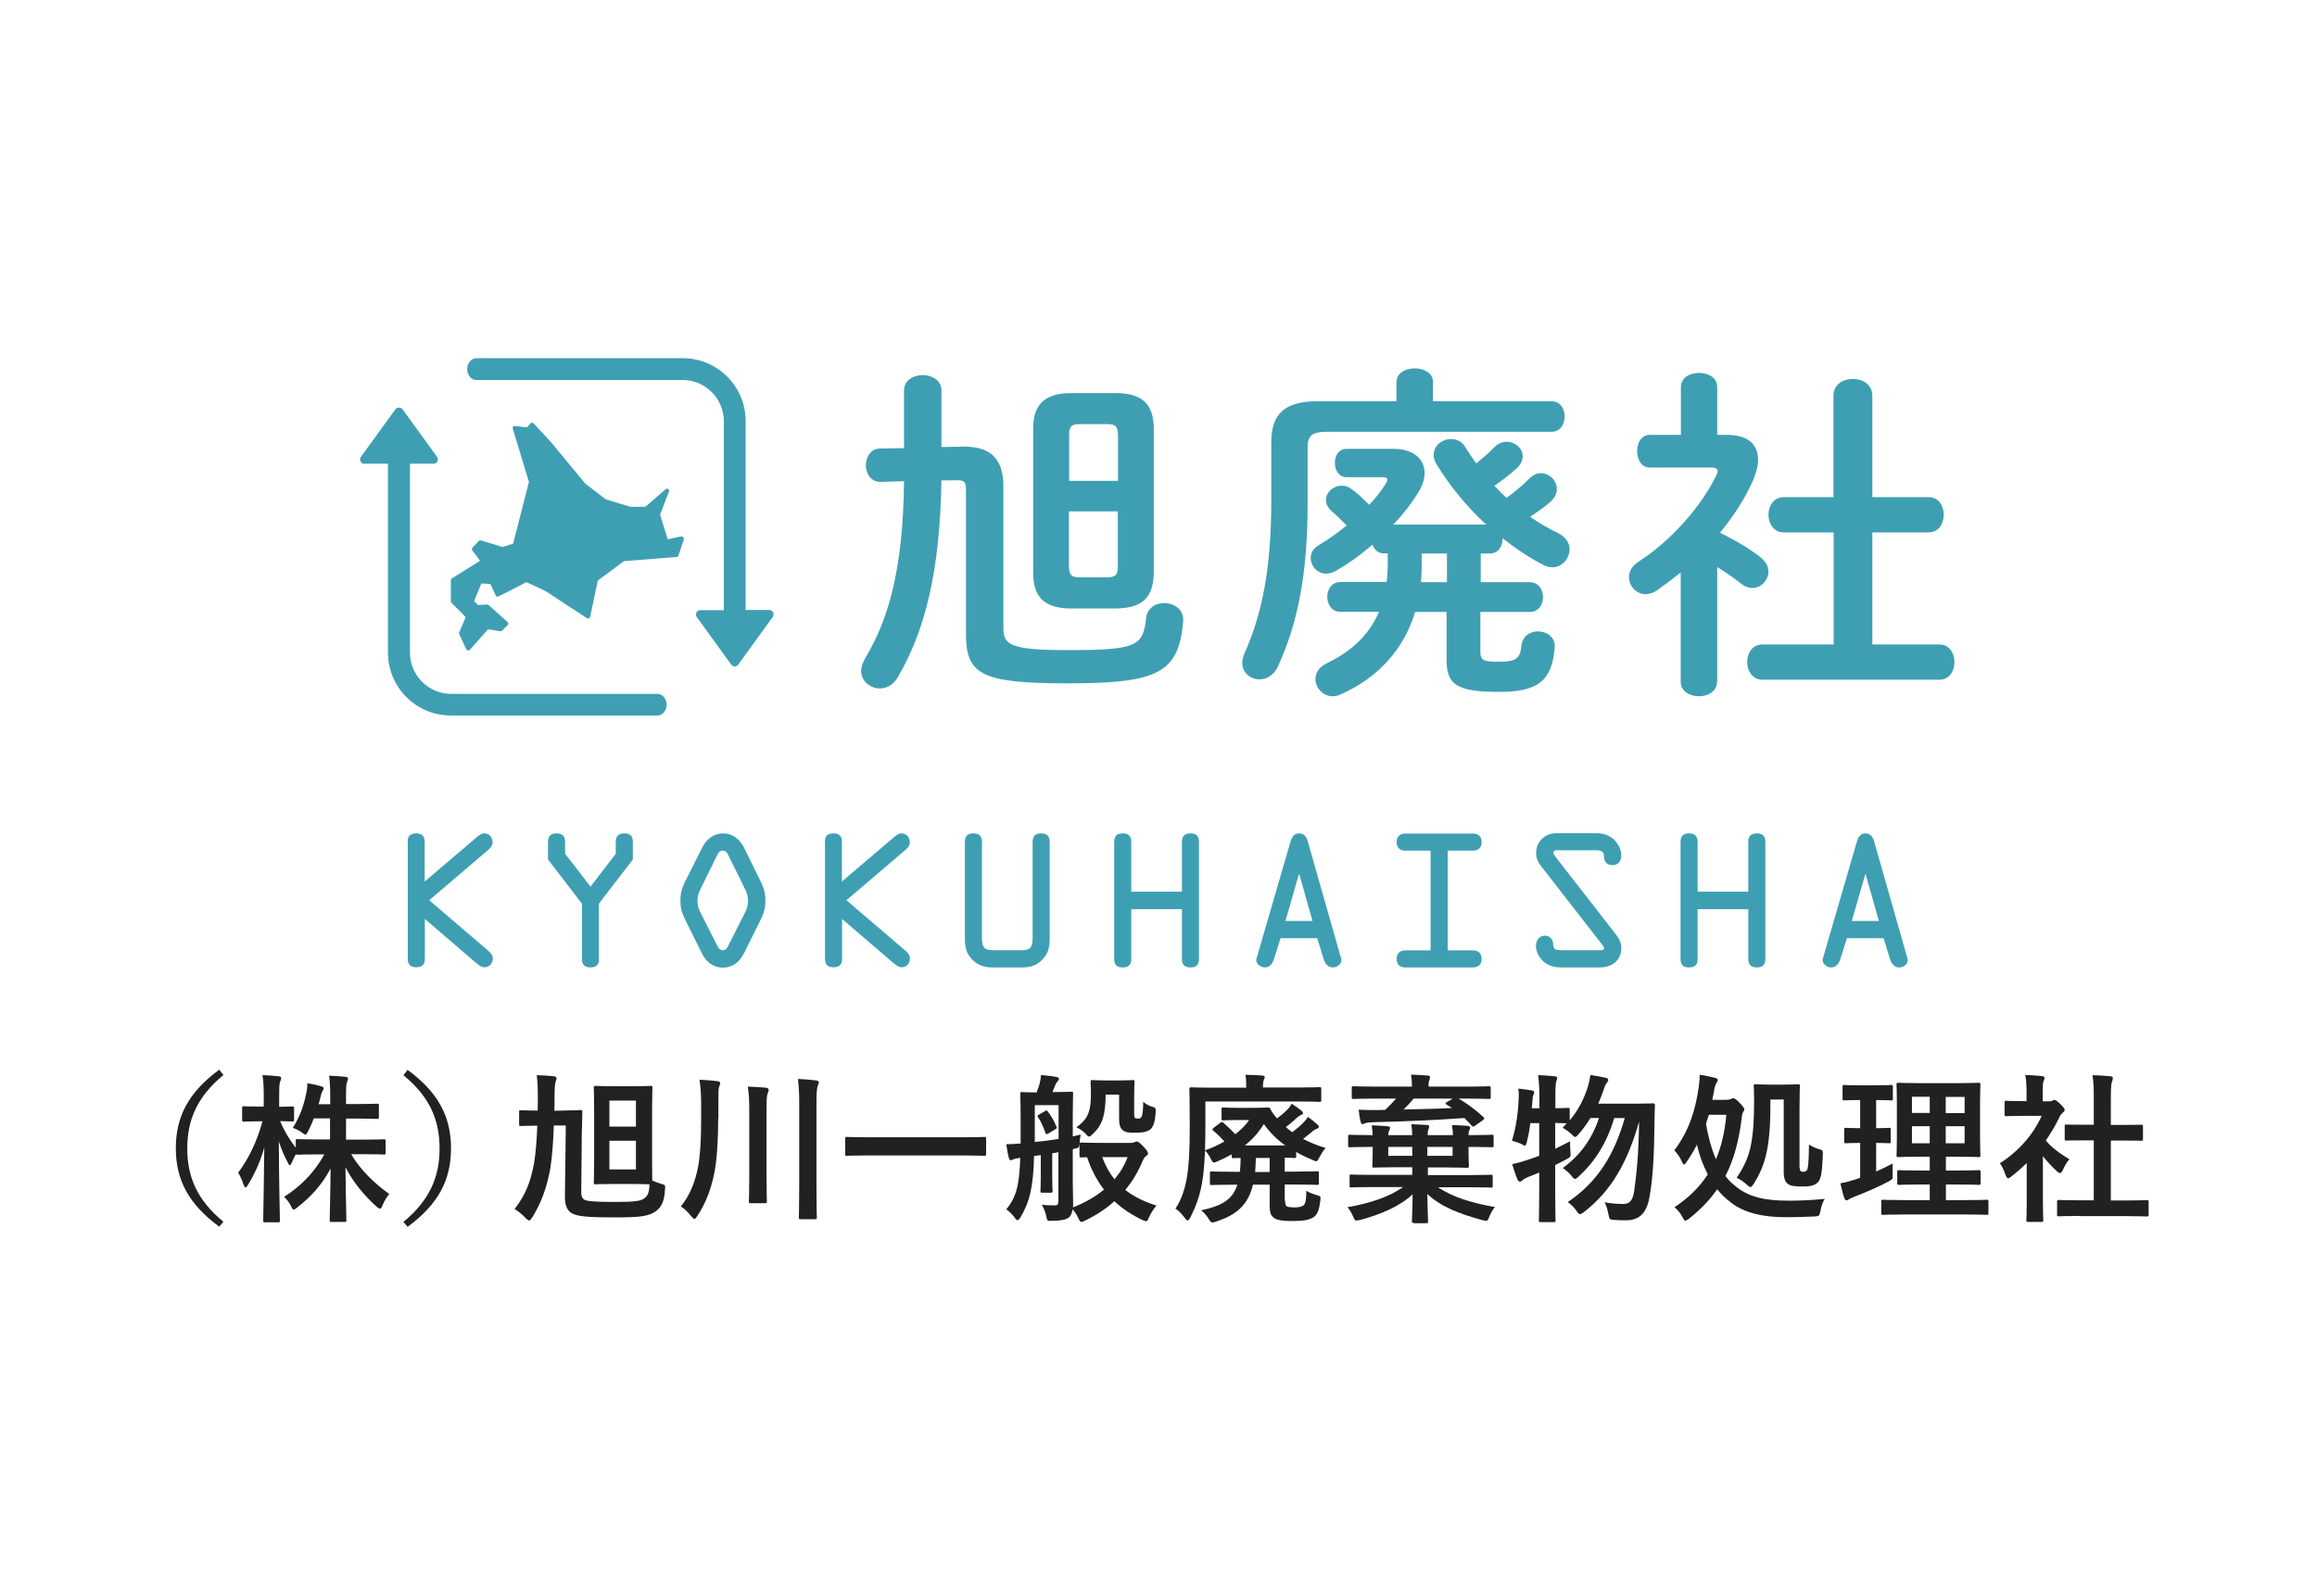 <?xml version="1.0" encoding="utf-8"?>
<!-- Generator: Adobe Illustrator 27.0.1, SVG Export Plug-In . SVG Version: 6.00 Build 0)  -->
<svg version="1.1" id="レイヤー_1" xmlns="http://www.w3.org/2000/svg" xmlns:xlink="http://www.w3.org/1999/xlink" x="0px"
	 y="0px" viewBox="0 0 127.56 87.87" style="enable-background:new 0 0 127.56 87.87;" xml:space="preserve">
<style type="text/css">
	.st0{fill:#202222;}
	.st1{fill:#3E9FB3;}
</style>
<g>
	<path class="st0" d="M12.3,59.18c-1.46,1.21-1.99,2.49-1.99,4.04s0.52,2.83,1.99,4.04l-0.23,0.27c-1.69-1.24-2.39-2.58-2.39-4.32
		c0-1.74,0.7-3.08,2.39-4.32L12.3,59.18z"/>
	<path class="st0" d="M17.27,61.58c-0.09,0.25-0.2,0.49-0.31,0.7c-0.06,0.12-0.09,0.18-0.14,0.18c-0.04,0-0.1-0.03-0.2-0.11
		c-0.13-0.1-0.31-0.19-0.5-0.26c0.39-0.62,0.6-1.21,0.74-1.9c0.04-0.17,0.06-0.34,0.06-0.55c0.26,0.03,0.55,0.1,0.76,0.16
		c0.08,0.03,0.14,0.05,0.14,0.11c0,0.05-0.03,0.1-0.07,0.17c-0.04,0.06-0.06,0.14-0.11,0.33c-0.03,0.12-0.06,0.25-0.1,0.38h0.64
		V60.5c0-0.61-0.01-0.86-0.06-1.28c0.33,0.01,0.59,0.03,0.89,0.06c0.1,0.01,0.15,0.04,0.15,0.09c0,0.07-0.03,0.13-0.05,0.19
		c-0.05,0.11-0.06,0.29-0.06,0.92v0.3h0.64c0.76,0,1.02-0.02,1.07-0.02c0.09,0,0.1,0.01,0.1,0.11v0.63c0,0.09-0.01,0.1-0.1,0.1
		c-0.05,0-0.31-0.02-1.07-0.02h-0.64v1.16h0.91c0.84,0,1.13-0.02,1.18-0.02c0.08,0,0.09,0.01,0.09,0.09v0.64
		c0,0.1-0.01,0.11-0.09,0.11c-0.05,0-0.34-0.02-1.18-0.02h-0.63c0.54,0.9,1.3,1.62,2.1,2.19c-0.13,0.16-0.26,0.35-0.37,0.63
		c-0.05,0.12-0.09,0.18-0.14,0.18c-0.04,0-0.1-0.04-0.19-0.11c-0.66-0.6-1.29-1.34-1.71-2.17c0.01,1.39,0.05,2.74,0.05,2.92
		c0,0.08-0.01,0.09-0.1,0.09h-0.72c-0.09,0-0.1-0.01-0.1-0.09c0-0.18,0.04-1.49,0.05-2.85c-0.49,0.93-1.11,1.57-1.83,2.14
		c-0.1,0.08-0.16,0.12-0.2,0.12c-0.05,0-0.09-0.06-0.15-0.19c-0.11-0.22-0.24-0.38-0.38-0.51c0.84-0.54,1.61-1.25,2.22-2.34h-0.29
		c-0.85,0-1.14,0.02-1.19,0.02c-0.05,0-0.08,0-0.09-0.03c-0.09,0.17-0.18,0.34-0.23,0.47c-0.04,0.09-0.07,0.14-0.11,0.14
		c-0.03,0-0.06-0.05-0.11-0.16c-0.19-0.34-0.35-0.73-0.49-1.15c0.01,2.33,0.06,4.19,0.06,4.35c0,0.09-0.01,0.1-0.1,0.1H14.6
		c-0.1,0-0.11-0.01-0.11-0.1c0-0.16,0.04-1.92,0.06-4.02c-0.21,0.75-0.51,1.43-0.9,2.06c-0.05,0.09-0.1,0.14-0.13,0.14
		c-0.04,0-0.07-0.05-0.11-0.15c-0.09-0.27-0.2-0.51-0.3-0.66c0.57-0.76,1.03-1.69,1.34-2.83h-0.19c-0.59,0-0.78,0.02-0.83,0.02
		c-0.09,0-0.1-0.01-0.1-0.1V61c0-0.09,0.01-0.1,0.1-0.1c0.05,0,0.24,0.02,0.83,0.02h0.26v-0.53c0-0.55-0.01-0.83-0.07-1.2
		c0.34,0.01,0.62,0.03,0.88,0.06c0.09,0.01,0.15,0.04,0.15,0.09c0,0.08-0.03,0.12-0.05,0.19c-0.05,0.11-0.06,0.25-0.06,0.86v0.54
		c0.5,0,0.67-0.02,0.72-0.02c0.09,0,0.1,0.01,0.1,0.1v0.63c0,0.09-0.01,0.1-0.1,0.1c-0.05,0-0.2-0.01-0.67-0.02
		c0.23,0.54,0.51,1.01,0.86,1.46V62.8c0-0.08,0.01-0.09,0.1-0.09c0.05,0,0.34,0.02,1.19,0.02h0.6v-1.16H17.27z"/>
	<path class="st0" d="M22.44,58.9c1.69,1.24,2.39,2.58,2.39,4.32s-0.7,3.08-2.39,4.32l-0.23-0.27c1.46-1.21,1.99-2.49,1.99-4.04
		c0-1.55-0.52-2.83-1.99-4.04L22.44,58.9z"/>
	<path class="st0" d="M30.49,61.96c-0.03,0.9-0.09,1.69-0.19,2.34c-0.2,1.14-0.54,1.99-1.01,2.74c-0.07,0.1-0.11,0.15-0.16,0.15
		c-0.04,0-0.1-0.04-0.18-0.12c-0.22-0.24-0.45-0.41-0.62-0.51c0.56-0.73,0.87-1.41,1.07-2.52c0.1-0.61,0.15-1.27,0.18-2.07
		c-0.6,0-0.82,0.02-0.9,0.02c-0.09,0-0.1-0.01-0.1-0.09v-0.68c0-0.09,0.01-0.1,0.1-0.1s0.3,0.02,0.92,0.02
		c0.01-0.23,0.01-0.47,0.01-0.72c0-0.53-0.01-0.8-0.06-1.23c0.33,0.01,0.64,0.03,0.94,0.06c0.09,0.02,0.15,0.04,0.15,0.11
		c0,0.08-0.04,0.14-0.06,0.23c-0.03,0.11-0.05,0.34-0.05,0.87c0,0.24,0,0.47-0.01,0.69l0.45-0.01c0.7-0.01,0.94-0.03,0.99-0.03
		c0.09,0,0.11,0.03,0.1,0.11c0,0.3-0.02,0.71-0.03,1.21l-0.03,3.2c0,0.25,0.07,0.39,0.25,0.45c0.17,0.05,0.56,0.09,1.6,0.09
		c1.14,0,1.46-0.05,1.66-0.23c0.19-0.16,0.23-0.36,0.25-0.74c-0.11,0-0.34-0.02-0.88-0.02h-1.15c-0.67,0-0.88,0.02-0.94,0.02
		c-0.09,0-0.1-0.01-0.1-0.1c0-0.05,0.02-0.41,0.02-1.16v-2.9c0-0.77-0.02-1.1-0.02-1.16c0-0.09,0.01-0.1,0.1-0.1
		c0.06,0,0.27,0.02,0.94,0.02h1.15c0.67,0,0.88-0.02,0.94-0.02c0.09,0,0.1,0.01,0.1,0.1c0,0.05-0.02,0.4-0.02,1.16v2.9
		c0,0.56,0.01,0.89,0.01,1.05c0.14,0.07,0.29,0.12,0.48,0.18c0.25,0.07,0.24,0.07,0.22,0.34c-0.04,0.62-0.19,0.94-0.49,1.16
		c-0.38,0.28-0.81,0.35-2.23,0.35c-1.4,0-1.97-0.04-2.31-0.18c-0.3-0.12-0.49-0.38-0.48-1l0.05-3.88L30.49,61.96z M33.55,62.02h1.46
		v-1.43h-1.46V62.02z M35.01,62.8h-1.46v1.58h1.46V62.8z"/>
	<path class="st0" d="M39.54,61.57c0,1.18-0.07,2.24-0.2,2.94c-0.19,0.95-0.46,1.69-0.95,2.43c-0.07,0.11-0.11,0.16-0.16,0.16
		c-0.04,0-0.09-0.05-0.18-0.15c-0.2-0.25-0.37-0.41-0.57-0.53c0.5-0.61,0.79-1.35,0.95-2.17c0.11-0.58,0.17-1.43,0.17-2.59v-0.88
		c0-0.46-0.02-0.88-0.09-1.34c0.36,0.02,0.68,0.04,0.98,0.08c0.11,0.01,0.16,0.05,0.16,0.11c0,0.06-0.03,0.11-0.06,0.2
		c-0.04,0.11-0.04,0.36-0.04,0.95V61.57z M41.25,61.15c0-0.63-0.02-0.9-0.08-1.33c0.34,0.01,0.69,0.03,0.99,0.06
		c0.09,0.01,0.16,0.05,0.16,0.11c0,0.09-0.04,0.14-0.06,0.21c-0.04,0.1-0.06,0.29-0.06,0.92v3.55c0,0.94,0.02,1.41,0.02,1.46
		c0,0.1-0.01,0.11-0.11,0.11h-0.78c-0.09,0-0.1-0.01-0.1-0.11c0-0.05,0.02-0.53,0.02-1.46V61.15z M44,60.75
		c0-0.63-0.02-0.9-0.07-1.35c0.34,0.01,0.69,0.04,0.99,0.08c0.09,0.01,0.16,0.04,0.16,0.11c0,0.08-0.04,0.12-0.06,0.19
		c-0.04,0.11-0.07,0.31-0.07,0.94v4.67c0,1.11,0.02,1.58,0.02,1.63c0,0.09-0.01,0.1-0.1,0.1h-0.79c-0.09,0-0.1-0.01-0.1-0.1
		c0-0.05,0.02-0.52,0.02-1.62V60.75z"/>
	<path class="st0" d="M47.75,63.61c-0.79,0-1.07,0.02-1.12,0.02c-0.09,0-0.1-0.01-0.1-0.09v-0.86c0-0.08,0.01-0.09,0.1-0.09
		c0.05,0,0.33,0.02,1.12,0.02h5.32c0.79,0,1.07-0.02,1.12-0.02c0.09,0,0.1,0.01,0.1,0.09v0.86c0,0.08-0.01,0.09-0.1,0.09
		c-0.05,0-0.33-0.02-1.12-0.02H47.75z"/>
	<path class="st0" d="M62.27,62.92c0.08,0,0.14-0.02,0.19-0.04c0.04-0.02,0.08-0.04,0.12-0.04c0.07,0,0.18,0.08,0.35,0.26
		c0.2,0.21,0.27,0.32,0.27,0.39s-0.03,0.11-0.1,0.15c-0.07,0.04-0.12,0.11-0.19,0.27c-0.24,0.57-0.55,1.11-0.96,1.6
		c0.49,0.38,1.06,0.65,1.72,0.86c-0.15,0.17-0.3,0.4-0.41,0.64c-0.07,0.16-0.1,0.22-0.16,0.22c-0.04,0-0.11-0.03-0.21-0.07
		c-0.57-0.27-1.09-0.61-1.54-1.03c-0.44,0.4-0.96,0.75-1.6,1.06c-0.11,0.05-0.17,0.08-0.21,0.08c-0.07,0-0.1-0.06-0.17-0.2
		c-0.09-0.19-0.2-0.38-0.32-0.49c-0.03,0.19-0.08,0.34-0.2,0.44c-0.15,0.12-0.41,0.18-0.92,0.19c-0.28,0.01-0.28,0.01-0.33-0.27
		c-0.05-0.24-0.16-0.46-0.24-0.62c0.32,0.04,0.53,0.04,0.73,0.04c0.11,0,0.18-0.05,0.18-0.25v-2.68c-0.11,0.03-0.23,0.04-0.34,0.06
		v1.34c0,0.48,0.02,0.67,0.02,0.72c0,0.1-0.01,0.11-0.1,0.11h-0.48c-0.08,0-0.09-0.01-0.09-0.11c0-0.05,0.02-0.25,0.02-0.72v-1.24
		l-0.37,0.05c-0.04,1.67-0.23,2.51-0.75,3.38c-0.06,0.1-0.11,0.15-0.17,0.15c-0.04,0-0.08-0.04-0.12-0.1
		c-0.17-0.25-0.34-0.39-0.49-0.49c0.55-0.67,0.72-1.33,0.77-2.84c-0.21,0.03-0.34,0.05-0.39,0.09c-0.04,0.03-0.08,0.04-0.13,0.04
		c-0.06,0-0.09-0.04-0.11-0.13c-0.06-0.23-0.1-0.49-0.14-0.75c0.26,0,0.48-0.01,0.79-0.04v-1.49c0-0.79-0.02-1.19-0.02-1.25
		c0-0.08,0.01-0.09,0.1-0.09c0.05,0,0.24,0.02,0.8,0.02c0.06-0.16,0.11-0.3,0.16-0.46c0.04-0.17,0.07-0.31,0.08-0.5
		c0.29,0.03,0.59,0.06,0.87,0.11c0.07,0.02,0.12,0.05,0.12,0.11c0,0.06-0.04,0.1-0.08,0.14c-0.04,0.04-0.1,0.12-0.12,0.19
		C58.04,59.86,58,60,57.94,60.12h0.17c0.61,0,0.8-0.02,0.87-0.02c0.09,0,0.1,0.01,0.1,0.09c0,0.05-0.02,0.47-0.02,1.25v1.12
		l0.44-0.1c-0.03,0.12-0.06,0.34-0.06,0.48c0.02-0.04,0.03-0.04,0.1-0.04c0.05,0,0.3,0.02,1.03,0.02H62.27z M58.28,60.84h-1.31v2.03
		c0.43-0.04,0.87-0.1,1.31-0.17V60.84z M57.53,61.17c0.09-0.05,0.1-0.06,0.16,0.03c0.18,0.23,0.34,0.5,0.46,0.8
		c0.04,0.09,0.04,0.11-0.04,0.16l-0.34,0.21c-0.13,0.08-0.19,0.09-0.21,0.01c-0.1-0.3-0.24-0.63-0.41-0.87
		c-0.05-0.08-0.04-0.09,0.04-0.14L57.53,61.17z M59.06,63.27v1.79c0,0.4,0.02,0.86,0.02,1.22c0,0.07,0,0.13-0.01,0.19
		c0.69-0.27,1.25-0.6,1.71-0.98c-0.39-0.5-0.7-1.09-0.93-1.78c-0.19,0-0.29,0.01-0.32,0.01c-0.09,0-0.1-0.01-0.1-0.1v-0.65
		c-0.03,0.22-0.04,0.23-0.29,0.27L59.06,63.27z M60.87,60.27c-0.01,1.11-0.17,1.66-0.71,2.16c-0.1,0.1-0.15,0.14-0.2,0.14
		c-0.05,0-0.11-0.05-0.21-0.17c-0.17-0.17-0.35-0.27-0.49-0.34c0.55-0.41,0.8-0.71,0.8-1.86c0-0.38-0.02-0.58-0.02-0.64
		c0-0.09,0.01-0.1,0.11-0.1c0.05,0,0.19,0.02,0.72,0.02h0.76c0.51,0,0.67-0.02,0.73-0.02c0.09,0,0.1,0.01,0.1,0.1
		c0,0.06-0.02,0.28-0.02,0.73v1.02c0,0.15,0,0.19,0.04,0.23c0.04,0.04,0.09,0.04,0.18,0.04c0.1,0,0.15-0.03,0.19-0.1
		c0.05-0.11,0.08-0.31,0.09-0.83c0.15,0.15,0.34,0.24,0.56,0.3c0.11,0.04,0.14,0.06,0.12,0.33c-0.03,0.46-0.11,0.7-0.26,0.87
		c-0.17,0.15-0.42,0.21-0.85,0.21c-0.36,0-0.54-0.01-0.71-0.15c-0.13-0.11-0.19-0.3-0.19-0.61v-1.34H60.87z M60.68,63.7
		c0.18,0.48,0.4,0.88,0.68,1.22c0.32-0.38,0.56-0.79,0.72-1.22H60.68z"/>
	<path class="st0" d="M70.75,66.09c0,0.2,0.03,0.3,0.11,0.33c0.11,0.04,0.25,0.05,0.41,0.05c0.23,0,0.4-0.04,0.49-0.11
		c0.12-0.1,0.15-0.3,0.16-0.81c0.13,0.1,0.36,0.18,0.56,0.24c0.24,0.08,0.24,0.07,0.21,0.3c-0.06,0.49-0.15,0.78-0.39,0.93
		c-0.24,0.15-0.59,0.2-1.12,0.2c-0.49,0-0.84-0.03-1.04-0.17c-0.16-0.12-0.24-0.26-0.24-0.68v-1.15h-0.92
		c-0.26,1.09-0.88,1.66-2.03,2.03c-0.1,0.04-0.16,0.05-0.2,0.05c-0.08,0-0.11-0.05-0.21-0.2c-0.11-0.18-0.25-0.34-0.41-0.47
		c1.17-0.25,1.74-0.61,1.99-1.41h-0.19c-0.87,0-1.16,0.02-1.22,0.02c-0.09,0-0.1-0.01-0.1-0.1v-0.56c0-0.08,0.01-0.09,0.1-0.09
		c0.05,0,0.35,0.02,1.22,0.02h0.33c0.03-0.23,0.04-0.48,0.04-0.76c-0.25,0-0.35,0.01-0.39,0.01c-0.09,0-0.1-0.01-0.1-0.09v-0.12
		c-0.24,0.13-0.49,0.26-0.77,0.38c-0.1,0.04-0.16,0.07-0.2,0.07c-0.07,0-0.11-0.06-0.19-0.22c-0.09-0.17-0.19-0.34-0.31-0.44
		c-0.03,0.69-0.07,1.27-0.16,1.76c-0.12,0.72-0.33,1.29-0.64,1.91c-0.06,0.11-0.11,0.18-0.15,0.18c-0.04,0-0.1-0.05-0.17-0.15
		c-0.17-0.23-0.34-0.4-0.51-0.5c0.34-0.49,0.53-1.13,0.63-1.69c0.11-0.65,0.16-1.49,0.16-2.78c0-1.43-0.02-2.06-0.02-2.11
		c0-0.09,0.01-0.1,0.11-0.1c0.05,0,0.34,0.02,1.17,0.02h1.85v-0.02c0-0.38-0.01-0.52-0.05-0.69c0.33,0,0.62,0.02,0.92,0.04
		c0.1,0.01,0.15,0.04,0.15,0.09c0,0.05-0.03,0.09-0.05,0.15c-0.03,0.07-0.05,0.17-0.05,0.42h1.95c0.83,0,1.11-0.02,1.16-0.02
		c0.09,0,0.1,0.01,0.1,0.1v0.6c0,0.1-0.01,0.11-0.1,0.11c-0.05,0-0.34-0.02-1.16-0.02h-5.12v1.42c0,0.46-0.01,0.88-0.02,1.27
		c0.37-0.13,0.74-0.3,1.07-0.49c-0.18-0.19-0.39-0.41-0.61-0.59c-0.07-0.05-0.08-0.09,0.03-0.17l0.34-0.26
		c0.08-0.06,0.11-0.07,0.18-0.01c0.22,0.19,0.45,0.41,0.66,0.63c0.3-0.23,0.56-0.49,0.76-0.78h-0.64c-0.56,0-0.72,0.02-0.77,0.02
		c-0.1,0-0.11-0.01-0.11-0.1v-0.52c0-0.08,0.01-0.09,0.11-0.09c0.05,0,0.21,0.02,0.77,0.02h0.91c0.57,0,0.69-0.02,0.77-0.02
		c0.06,0,0.1,0.02,0.13,0.08c0.05,0.11,0.1,0.19,0.2,0.32l0.16,0.2c0.2-0.14,0.38-0.29,0.56-0.47c0.1-0.1,0.17-0.19,0.25-0.34
		c0.21,0.14,0.39,0.26,0.53,0.38c0.07,0.06,0.1,0.11,0.1,0.14c0,0.05-0.04,0.07-0.11,0.1c-0.06,0.03-0.13,0.06-0.28,0.2
		c-0.2,0.19-0.36,0.32-0.56,0.47c0.11,0.1,0.23,0.19,0.35,0.28c0.21-0.15,0.41-0.32,0.59-0.5c0.1-0.1,0.19-0.2,0.27-0.34
		c0.21,0.14,0.37,0.27,0.53,0.42c0.06,0.05,0.08,0.08,0.08,0.12s-0.04,0.08-0.11,0.11c-0.08,0.03-0.14,0.05-0.27,0.17
		c-0.18,0.14-0.33,0.27-0.49,0.39c0.39,0.2,0.8,0.37,1.24,0.5c-0.13,0.14-0.25,0.34-0.34,0.51c-0.08,0.15-0.11,0.22-0.18,0.22
		c-0.04,0-0.11-0.03-0.2-0.07c-0.31-0.13-0.61-0.27-0.9-0.44v0.24c0,0.08-0.01,0.09-0.11,0.09c-0.04,0-0.18-0.01-0.52-0.02v0.77
		h0.55c0.87,0,1.16-0.02,1.22-0.02c0.1,0,0.11,0.01,0.11,0.09v0.56c0,0.09-0.01,0.1-0.11,0.1c-0.05,0-0.35-0.02-1.22-0.02h-0.55
		V66.09z M70.76,63.06c-0.44-0.31-0.84-0.7-1.18-1.18c-0.29,0.47-0.64,0.86-1.05,1.18H70.76z M69.9,64.52v-0.77h-0.76
		c-0.01,0.28-0.02,0.53-0.04,0.77H69.9z"/>
	<path class="st0" d="M77.82,67.32c-0.08,0-0.09-0.01-0.09-0.1c0-0.17,0.04-0.68,0.04-1.47c-0.69,0.65-1.73,1.1-2.88,1.41
		c-0.27,0.05-0.29,0.06-0.37-0.13c-0.12-0.27-0.22-0.45-0.34-0.57c1.2-0.21,2.28-0.55,3.06-1.11H75.5c-0.79,0-1.05,0.02-1.11,0.02
		c-0.09,0-0.09-0.01-0.09-0.11v-0.5c0-0.09,0-0.1,0.09-0.1c0.06,0,0.32,0.02,1.11,0.02h2.25v-0.42H76.8c-0.8,0-1.09,0.02-1.15,0.02
		c-0.1,0-0.1-0.01-0.1-0.1c0-0.05,0.02-0.24,0.02-0.59v-0.45h-0.17c-0.78,0-1.04,0.02-1.09,0.02c-0.08,0-0.09-0.01-0.09-0.1v-0.49
		c0-0.09,0.01-0.1,0.09-0.1c0.05,0,0.32,0.02,1.09,0.02h0.17c-0.01-0.19-0.02-0.34-0.05-0.54c0.33,0.01,0.56,0.03,0.86,0.05
		c0.1,0.01,0.15,0.04,0.15,0.09c0,0.06-0.04,0.11-0.06,0.18c-0.03,0.05-0.04,0.12-0.04,0.22h1.32c-0.01-0.23-0.02-0.36-0.05-0.6
		c0.26,0.01,0.62,0.03,0.87,0.04c0.08,0.01,0.11,0.04,0.11,0.09c0,0.06-0.02,0.1-0.04,0.16c-0.03,0.05-0.04,0.14-0.04,0.31h1.39
		c0-0.16-0.02-0.34-0.05-0.55c0.34,0,0.55,0.02,0.85,0.04c0.09,0.01,0.15,0.04,0.15,0.1c0,0.05-0.03,0.1-0.05,0.15
		c-0.03,0.05-0.04,0.12-0.04,0.24v0.02h0.19c0.78,0,1.03-0.02,1.09-0.02c0.09,0,0.1,0.01,0.1,0.1v0.49c0,0.09-0.01,0.1-0.1,0.1
		c-0.05,0-0.31-0.02-1.09-0.02h-0.19v0.41c0,0.4,0.02,0.58,0.02,0.64c-0.01,0.09-0.02,0.1-0.11,0.1c-0.06,0-0.34-0.02-1.15-0.02h-1
		v0.42h2.36c0.79,0,1.06-0.02,1.11-0.02c0.09,0,0.1,0.01,0.1,0.1v0.5c0,0.1-0.01,0.11-0.1,0.11c-0.05,0-0.32-0.02-1.11-0.02h-1.8
		c0.86,0.58,1.91,0.87,3.13,1.09c-0.11,0.14-0.23,0.33-0.32,0.56c-0.08,0.22-0.11,0.22-0.37,0.16c-1.24-0.34-2.28-0.73-3.03-1.44
		c0.01,0.79,0.04,1.33,0.04,1.51c0,0.09-0.01,0.1-0.1,0.1H77.82z M81.23,61.96c-0.05,0.04-0.09,0.06-0.12,0.06
		c-0.03,0-0.05-0.01-0.08-0.04c-0.13-0.15-0.27-0.3-0.41-0.43c-1.56,0.11-3.22,0.19-5.01,0.23c-0.3,0.01-0.41,0.04-0.47,0.06
		c-0.04,0.02-0.07,0.05-0.12,0.05c-0.05,0-0.09-0.05-0.11-0.13c-0.05-0.19-0.09-0.45-0.11-0.67c0.32,0.02,0.59,0.02,0.85,0.02
		c0.2,0,0.41,0,0.61-0.01c0.2-0.19,0.42-0.41,0.6-0.62h-1.2c-0.8,0-1.08,0.02-1.14,0.02c-0.09,0-0.1-0.01-0.1-0.1v-0.5
		c0-0.09,0.01-0.1,0.1-0.1c0.06,0,0.34,0.02,1.14,0.02h2.07v-0.06c0-0.17-0.01-0.38-0.05-0.6c0.32,0.01,0.6,0.03,0.92,0.05
		c0.09,0.01,0.13,0.04,0.13,0.1c0,0.05-0.03,0.1-0.04,0.16c-0.04,0.08-0.04,0.17-0.04,0.3v0.05h2.18c0.8,0,1.08-0.02,1.13-0.02
		c0.1,0,0.11,0.01,0.11,0.1v0.5c0,0.09-0.01,0.1-0.11,0.1c-0.05,0-0.33-0.02-1.13-0.02h-0.53c0.49,0.28,0.96,0.64,1.37,1.02
		c0.04,0.04,0.04,0.05,0.04,0.08s-0.02,0.04-0.06,0.08L81.23,61.96z M77.75,63.14h-1.32v0.49h1.32V63.14z M79.64,60.81
		c-0.07-0.04-0.08-0.08,0.02-0.14l0.32-0.19h-2.15c-0.19,0.23-0.37,0.42-0.56,0.6c0.95-0.02,1.87-0.04,2.67-0.08L79.64,60.81z
		 M79.97,63.14h-1.39v0.49h1.39V63.14z"/>
	<path class="st0" d="M84.25,61.83c-0.04,0.36-0.11,0.72-0.19,1.03c-0.04,0.15-0.06,0.21-0.11,0.21c-0.04,0-0.1-0.04-0.19-0.09
		c-0.14-0.07-0.37-0.14-0.52-0.18c0.25-0.82,0.34-1.62,0.37-2.31c0.01-0.17,0.01-0.34-0.02-0.56c0.24,0.03,0.53,0.06,0.74,0.1
		c0.1,0.02,0.13,0.05,0.13,0.11c0,0.05-0.01,0.08-0.04,0.14c-0.04,0.07-0.04,0.16-0.05,0.3c-0.01,0.14-0.02,0.28-0.04,0.43h0.42
		v-0.49c0-0.63-0.02-0.89-0.07-1.33c0.33,0.01,0.61,0.03,0.91,0.06c0.09,0.01,0.14,0.04,0.14,0.09c0,0.07-0.03,0.11-0.05,0.19
		c-0.04,0.11-0.05,0.33-0.05,0.98v0.5c0.47,0,0.64-0.02,0.69-0.02c0.09,0,0.1,0.01,0.1,0.09v0.6c0.47-0.56,0.76-1.14,0.98-1.79
		c0.07-0.23,0.12-0.44,0.16-0.71c0.24,0.04,0.57,0.09,0.83,0.15c0.1,0.03,0.15,0.06,0.15,0.12c0,0.06-0.03,0.11-0.09,0.18
		c-0.06,0.07-0.11,0.19-0.18,0.41c-0.08,0.24-0.18,0.48-0.28,0.72h2.06c0.67,0,0.88-0.02,0.94-0.02c0.1,0,0.12,0.03,0.12,0.12
		c-0.01,0.24-0.02,0.48-0.02,0.69c-0.02,2.11-0.09,3.23-0.26,4.24c-0.14,0.94-0.53,1.39-1.31,1.39c-0.16,0-0.41,0-0.64-0.02
		c-0.27-0.02-0.27-0.02-0.33-0.31c-0.05-0.28-0.12-0.49-0.21-0.66c0.41,0.07,0.72,0.09,1.03,0.09c0.4,0,0.53-0.26,0.6-0.73
		c0.13-0.95,0.24-1.93,0.27-3.81c-0.63,2.22-1.5,3.79-3.03,4.98c-0.11,0.08-0.17,0.12-0.22,0.12c-0.06,0-0.11-0.05-0.19-0.17
		c-0.15-0.22-0.33-0.38-0.49-0.49c1.67-1.13,2.57-2.64,3.14-4.63h-0.58c-0.41,1.37-1.06,2.4-1.95,3.21c-0.1,0.1-0.16,0.14-0.21,0.14
		s-0.1-0.04-0.18-0.15c-0.15-0.19-0.34-0.34-0.49-0.45c0.93-0.68,1.6-1.57,1.99-2.75h-0.47c-0.19,0.31-0.41,0.61-0.65,0.89
		c-0.1,0.11-0.14,0.15-0.19,0.15c-0.05,0-0.1-0.04-0.19-0.14c-0.17-0.16-0.35-0.28-0.5-0.37l0.23-0.24c-0.09,0-0.28-0.01-0.64-0.02
		v1.42c0.26-0.12,0.53-0.26,0.82-0.41c0,0.16,0,0.4,0.02,0.59c0.02,0.26,0.02,0.27-0.22,0.4c-0.21,0.11-0.41,0.22-0.62,0.32v1.49
		c0,1.01,0.02,1.51,0.02,1.55c0,0.09-0.01,0.1-0.1,0.1h-0.72c-0.09,0-0.1-0.01-0.1-0.1c0-0.05,0.02-0.55,0.02-1.54v-1.09
		c-0.2,0.09-0.41,0.17-0.62,0.25c-0.13,0.06-0.24,0.11-0.28,0.16c-0.05,0.05-0.1,0.09-0.15,0.09c-0.06,0-0.11-0.03-0.14-0.1
		c-0.11-0.26-0.21-0.58-0.3-0.86c0.29-0.06,0.54-0.13,0.83-0.23c0.22-0.07,0.44-0.15,0.66-0.23v-1.8H84.25z"/>
	<path class="st0" d="M94.99,60.55c0.13,0,0.23-0.02,0.28-0.04s0.11-0.05,0.16-0.05c0.06,0,0.16,0.06,0.34,0.25
		c0.2,0.21,0.26,0.3,0.26,0.35c0,0.07-0.03,0.11-0.06,0.16c-0.06,0.08-0.07,0.19-0.11,0.55c-0.16,1.16-0.43,2.13-0.87,2.97
		c0.14,0.19,0.3,0.35,0.48,0.5c0.81,0.7,1.76,0.86,3.04,0.86c0.46,0,1.19-0.02,1.95-0.1c-0.11,0.17-0.19,0.42-0.24,0.67
		c-0.06,0.28-0.06,0.28-0.34,0.3c-0.57,0.03-1.03,0.04-1.6,0.04c-1.16,0-2.26-0.22-3.01-0.83c-0.27-0.2-0.52-0.44-0.73-0.71
		c-0.41,0.59-0.92,1.12-1.55,1.62c-0.1,0.07-0.16,0.11-0.2,0.11c-0.05,0-0.09-0.06-0.16-0.19c-0.12-0.23-0.26-0.39-0.44-0.55
		c0.76-0.51,1.37-1.09,1.83-1.81c-0.26-0.49-0.45-1.03-0.6-1.63c-0.17,0.33-0.35,0.64-0.57,0.95c-0.06,0.09-0.11,0.14-0.14,0.14
		c-0.03,0-0.07-0.05-0.11-0.15c-0.12-0.27-0.25-0.44-0.42-0.63c0.84-1.13,1.16-2.24,1.34-3.47c0.04-0.29,0.06-0.51,0.05-0.69
		c0.33,0.04,0.57,0.1,0.87,0.17c0.09,0.03,0.13,0.06,0.13,0.12c0,0.05-0.04,0.11-0.07,0.16c-0.04,0.06-0.11,0.22-0.14,0.46
		l-0.09,0.47H94.99z M93.92,61.87c0.12,0.68,0.29,1.35,0.55,1.95c0.3-0.71,0.49-1.51,0.57-2.45h-0.96L93.92,61.87z M99.08,64.28
		c0,0.1,0.01,0.15,0.05,0.19c0.04,0.03,0.08,0.04,0.15,0.04c0.1,0,0.16-0.03,0.21-0.11c0.04-0.07,0.09-0.28,0.1-1.39
		c0.18,0.11,0.35,0.2,0.61,0.27c0.16,0.04,0.16,0.07,0.15,0.35c-0.04,1.07-0.12,1.32-0.3,1.49c-0.2,0.17-0.48,0.2-0.79,0.2
		c-0.5,0-0.69-0.04-0.81-0.13c-0.17-0.11-0.25-0.32-0.25-0.69v-3.97h-0.73c0.01,2.49-0.23,3.55-0.92,4.64
		c-0.08,0.12-0.12,0.18-0.18,0.18c-0.04,0-0.1-0.04-0.19-0.12c-0.19-0.18-0.38-0.3-0.57-0.39c0.71-1.06,0.96-1.86,0.96-4.27
		c0-0.48-0.02-0.72-0.02-0.78c0-0.09,0.01-0.1,0.11-0.1c0.05,0,0.2,0.02,0.75,0.02h0.8c0.55,0,0.72-0.02,0.78-0.02
		c0.09,0,0.1,0.01,0.1,0.1c0,0.05-0.02,0.41-0.02,1.16V64.28z"/>
	<path class="st0" d="M103.28,64.5c0.31-0.14,0.61-0.28,0.92-0.45c-0.01,0.15-0.01,0.38,0,0.57c0.01,0.29,0.01,0.29-0.22,0.42
		c-0.58,0.31-1.24,0.59-1.91,0.85c-0.14,0.06-0.23,0.1-0.27,0.13c-0.05,0.04-0.09,0.06-0.14,0.06c-0.04,0-0.08-0.03-0.12-0.11
		c-0.08-0.23-0.15-0.51-0.22-0.83c0.26-0.04,0.52-0.11,0.83-0.21l0.26-0.09v-1.92c-0.56,0-0.72,0.02-0.78,0.02
		c-0.09,0-0.1-0.01-0.1-0.1v-0.64c0-0.1,0.01-0.11,0.1-0.11c0.05,0,0.22,0.02,0.78,0.02v-1.55h-0.05c-0.59,0-0.78,0.02-0.83,0.02
		c-0.08,0-0.09-0.01-0.09-0.1v-0.64c0-0.1,0.01-0.11,0.09-0.11c0.05,0,0.24,0.02,0.83,0.02h0.92c0.6,0,0.79-0.02,0.83-0.02
		c0.09,0,0.1,0.01,0.1,0.11v0.64c0,0.09-0.01,0.1-0.1,0.1c-0.04,0-0.23-0.02-0.82-0.02v1.55c0.49,0,0.65-0.02,0.71-0.02
		c0.09,0,0.09,0.01,0.09,0.11v0.64c0,0.09,0,0.1-0.09,0.1c-0.05,0-0.22-0.02-0.71-0.02V64.5z M104.9,66.86
		c-0.87,0-1.17,0.02-1.23,0.02c-0.09,0-0.1-0.01-0.1-0.1v-0.63c0-0.09,0.01-0.1,0.1-0.1c0.05,0,0.35,0.02,1.23,0.02h1.34v-0.86
		h-0.55c-0.81,0-1.09,0.02-1.14,0.02c-0.09,0-0.1-0.01-0.1-0.1v-0.61c0-0.09,0.01-0.1,0.1-0.1c0.05,0,0.33,0.02,1.14,0.02h0.55
		v-0.76h-0.57c-0.8,0-1.09,0.02-1.15,0.02c-0.1,0-0.11-0.01-0.11-0.09c0-0.05,0.02-0.34,0.02-0.98v-1.96c0-0.63-0.02-0.9-0.02-0.96
		c0-0.09,0.01-0.1,0.11-0.1c0.05,0,0.34,0.02,1.15,0.02h2.1c0.81,0,1.09-0.02,1.16-0.02c0.09,0,0.1,0.01,0.1,0.1
		c0,0.05-0.02,0.34-0.02,0.96v1.96c0,0.64,0.02,0.93,0.02,0.98c0,0.08-0.01,0.09-0.1,0.09c-0.06,0-0.34-0.02-1.16-0.02h-0.64v0.76
		h0.67c0.8,0,1.09-0.02,1.14-0.02c0.09,0,0.1,0.01,0.1,0.1v0.61c0,0.09-0.01,0.1-0.1,0.1c-0.05,0-0.34-0.02-1.14-0.02h-0.67v0.86
		h1.02c0.87,0,1.17-0.02,1.22-0.02c0.09,0,0.1,0.01,0.1,0.1v0.63c0,0.09-0.01,0.1-0.1,0.1c-0.04,0-0.35-0.02-1.22-0.02H104.9z
		 M106.24,60.38h-0.98v0.89h0.98V60.38z M106.24,62h-0.98v0.94h0.98V62z M107.12,61.28h1.04v-0.89h-1.04V61.28z M108.16,62h-1.04
		v0.94h1.04V62z"/>
	<path class="st0" d="M111.58,64.03c-0.27,0.26-0.55,0.51-0.84,0.73c-0.09,0.07-0.14,0.11-0.19,0.11c-0.05,0-0.09-0.07-0.14-0.2
		c-0.09-0.25-0.19-0.48-0.31-0.63c1.03-0.65,1.86-1.61,2.3-2.61h-1c-0.67,0-0.88,0.02-0.94,0.02c-0.09,0-0.1-0.01-0.1-0.1V60.7
		c0-0.09,0.01-0.1,0.1-0.1c0.05,0,0.26,0.02,0.94,0.02h0.17v-0.36c0-0.47-0.01-0.75-0.07-1.08c0.34,0.01,0.6,0.03,0.92,0.06
		c0.09,0.01,0.14,0.05,0.14,0.09c0,0.08-0.03,0.12-0.05,0.19c-0.05,0.11-0.05,0.26-0.05,0.71v0.4h0.37c0.08,0,0.12-0.01,0.17-0.04
		c0.04-0.02,0.07-0.04,0.1-0.04c0.05,0,0.14,0.05,0.33,0.23c0.17,0.17,0.24,0.26,0.24,0.32c0,0.04-0.02,0.09-0.09,0.14
		c-0.08,0.08-0.13,0.12-0.2,0.26c-0.21,0.45-0.47,0.88-0.75,1.29c0.34,0.4,0.76,0.71,1.3,1.03c-0.13,0.14-0.26,0.35-0.35,0.57
		c-0.06,0.13-0.11,0.19-0.17,0.19c-0.04,0-0.1-0.04-0.18-0.11c-0.28-0.26-0.54-0.54-0.76-0.82v2.48c0,0.65,0.02,1,0.02,1.04
		c0,0.09-0.01,0.1-0.11,0.1h-0.71c-0.1,0-0.11-0.01-0.11-0.1c0-0.05,0.02-0.39,0.02-1.04V64.03z M114.53,66.94
		c-0.84,0-1.13,0.02-1.18,0.02c-0.09,0-0.1-0.01-0.1-0.1v-0.7c0-0.09,0.01-0.1,0.1-0.1c0.05,0,0.34,0.02,1.18,0.02h0.74v-3.3h-0.4
		c-0.79,0-1.06,0.01-1.11,0.01c-0.08,0-0.09,0-0.09-0.09v-0.7c0-0.09,0.01-0.09,0.09-0.09c0.05,0,0.33,0.01,1.11,0.01h0.4v-1.4
		c0-0.63-0.01-0.93-0.07-1.33c0.34,0.01,0.67,0.03,0.98,0.06c0.08,0.01,0.14,0.04,0.14,0.09c0,0.07-0.01,0.11-0.04,0.19
		c-0.05,0.11-0.07,0.33-0.07,0.97v1.43h0.56c0.79,0,1.06-0.01,1.11-0.01c0.09,0,0.1,0,0.1,0.09v0.7c0,0.09-0.01,0.09-0.1,0.09
		c-0.05,0-0.33-0.01-1.11-0.01h-0.56v3.3h0.8c0.84,0,1.12-0.02,1.17-0.02c0.1,0,0.11,0.01,0.11,0.1v0.7c0,0.09-0.01,0.1-0.11,0.1
		c-0.05,0-0.33-0.02-1.17-0.02H114.53z"/>
	<path class="st1" d="M22.44,46.35c0-0.3,0.13-0.47,0.47-0.47c0.34,0,0.47,0.17,0.47,0.47v2.18l2.89-2.46
		c0.11-0.09,0.24-0.19,0.39-0.19c0.28,0,0.46,0.23,0.46,0.49c0,0.16-0.1,0.29-0.22,0.4l-3.27,2.79l3.26,2.79
		c0.12,0.1,0.24,0.24,0.24,0.41c0,0.27-0.18,0.49-0.46,0.49c-0.2,0-0.36-0.17-0.51-0.28l-2.77-2.38v2.19c0,0.3-0.13,0.47-0.47,0.47
		c-0.34,0-0.47-0.17-0.47-0.47V46.35z"/>
	<path class="st1" d="M32.98,52.79c0,0.3-0.13,0.47-0.47,0.47s-0.47-0.17-0.47-0.47v-3.04l-1.87-2.43v-0.97
		c0-0.3,0.13-0.47,0.47-0.47c0.34,0,0.47,0.17,0.47,0.47V47l1.4,1.81L33.9,47v-0.65c0-0.3,0.13-0.47,0.47-0.47
		c0.34,0,0.47,0.17,0.47,0.47v0.97l-1.87,2.43V52.79z"/>
	<path class="st1" d="M41.89,48.55c0.18,0.37,0.25,0.65,0.25,1.05c0,0.46-0.12,0.74-0.31,1.13l-0.87,1.75
		c-0.23,0.46-0.61,0.79-1.16,0.79c-0.55,0-0.93-0.33-1.16-0.79l-0.87-1.75c-0.19-0.39-0.31-0.67-0.31-1.13
		c0-0.41,0.07-0.68,0.25-1.05l0.95-1.89c0.23-0.45,0.62-0.78,1.15-0.78c0.53,0,0.92,0.33,1.15,0.78L41.89,48.55z M40.11,47.11
		c-0.08-0.15-0.12-0.28-0.32-0.28c-0.2,0-0.25,0.13-0.32,0.28l-0.85,1.72c-0.14,0.28-0.22,0.46-0.22,0.77
		c0,0.25,0.06,0.42,0.16,0.63l0.91,1.8c0.07,0.13,0.13,0.28,0.32,0.28c0.19,0,0.26-0.15,0.32-0.28l0.91-1.8
		c0.1-0.21,0.16-0.38,0.16-0.63c0-0.31-0.08-0.49-0.22-0.77L40.11,47.11z"/>
	<path class="st1" d="M45.41,46.35c0-0.3,0.13-0.47,0.47-0.47c0.34,0,0.47,0.17,0.47,0.47v2.18l2.89-2.46
		c0.11-0.09,0.24-0.19,0.39-0.19c0.28,0,0.46,0.23,0.46,0.49c0,0.16-0.1,0.29-0.22,0.4l-3.27,2.79l3.26,2.79
		c0.12,0.1,0.24,0.24,0.24,0.41c0,0.27-0.18,0.49-0.46,0.49c-0.2,0-0.36-0.17-0.51-0.28l-2.77-2.38v2.19c0,0.3-0.13,0.47-0.47,0.47
		c-0.34,0-0.47-0.17-0.47-0.47V46.35z"/>
	<path class="st1" d="M54.66,53.26c-0.47,0-0.84-0.11-1.18-0.48c-0.31-0.35-0.36-0.69-0.36-1.13v-5.3c0-0.3,0.13-0.47,0.47-0.47
		c0.34,0,0.47,0.17,0.47,0.47v5.3c0,0.53,0.16,0.66,0.59,0.66h1.61c0.43,0,0.59-0.13,0.59-0.66v-5.3c0-0.3,0.13-0.47,0.47-0.47
		c0.34,0,0.47,0.17,0.47,0.47v5.3c0,0.44-0.05,0.78-0.36,1.13c-0.33,0.37-0.7,0.48-1.18,0.48H54.66z"/>
	<path class="st1" d="M62.28,50.05v2.74c0,0.3-0.13,0.47-0.47,0.47s-0.47-0.17-0.47-0.47v-6.44c0-0.3,0.13-0.47,0.47-0.47
		s0.47,0.17,0.47,0.47v2.74h2.79v-2.74c0-0.3,0.13-0.47,0.47-0.47c0.34,0,0.47,0.17,0.47,0.47v6.44c0,0.3-0.13,0.47-0.47,0.47
		c-0.34,0-0.47-0.17-0.47-0.47v-2.74H62.28z"/>
	<path class="st1" d="M71.04,46.36c0.08-0.26,0.18-0.48,0.48-0.48c0.31,0,0.43,0.24,0.49,0.48l1.83,6.43
		c0.07,0.23-0.19,0.47-0.46,0.47c-0.29,0-0.45-0.25-0.51-0.47l-0.35-1.14H70.5l-0.36,1.14c-0.07,0.23-0.22,0.47-0.51,0.47
		c-0.27,0-0.52-0.25-0.46-0.47L71.04,46.36z M71.53,48.13h-0.02l-0.74,2.57h1.49L71.53,48.13z"/>
	<path class="st1" d="M79.7,52.32h1.4c0.25,0,0.47,0.13,0.47,0.47s-0.23,0.47-0.47,0.47h-3.74c-0.25,0-0.47-0.13-0.47-0.47
		s0.23-0.47,0.47-0.47h1.4v-5.49h-1.4c-0.25,0-0.47-0.13-0.47-0.47s0.23-0.47,0.47-0.47h3.74c0.25,0,0.47,0.13,0.47,0.47
		s-0.23,0.47-0.47,0.47h-1.4V52.32z"/>
	<path class="st1" d="M88.93,51.4c0.19,0.25,0.33,0.47,0.33,0.79c0,0.71-0.54,1.07-1.2,1.07h-2.09c-0.36,0-0.67-0.07-0.96-0.3
		c-0.26-0.21-0.45-0.55-0.45-0.88c0-0.3,0.17-0.57,0.5-0.57c0.28,0,0.45,0.23,0.45,0.48c0,0.28,0.15,0.32,0.42,0.32H88
		c0.08,0,0.31,0.03,0.31-0.11c0-0.08-0.13-0.22-0.17-0.28l-3.26-4.19c-0.2-0.26-0.31-0.45-0.31-0.78c0-0.38,0.18-0.7,0.5-0.91
		c0.27-0.17,0.48-0.17,0.79-0.17h2.01c0.36,0,0.66,0.08,0.94,0.31c0.25,0.22,0.45,0.57,0.45,0.9c0,0.3-0.15,0.55-0.49,0.55
		c-0.28,0-0.46-0.18-0.46-0.45c0-0.32-0.16-0.37-0.46-0.37h-2.01c-0.1,0-0.32-0.03-0.32,0.13c0,0.09,0.1,0.2,0.14,0.26L88.93,51.4z"
		/>
	<path class="st1" d="M93.46,50.05v2.74c0,0.3-0.13,0.47-0.47,0.47s-0.47-0.17-0.47-0.47v-6.44c0-0.3,0.13-0.47,0.47-0.47
		s0.47,0.17,0.47,0.47v2.74h2.79v-2.74c0-0.3,0.13-0.47,0.47-0.47s0.47,0.17,0.47,0.47v6.44c0,0.3-0.13,0.47-0.47,0.47
		s-0.47-0.17-0.47-0.47v-2.74H93.46z"/>
	<path class="st1" d="M102.22,46.36c0.08-0.26,0.18-0.48,0.48-0.48c0.31,0,0.43,0.24,0.49,0.48l1.83,6.43
		c0.07,0.23-0.19,0.47-0.46,0.47c-0.29,0-0.45-0.25-0.51-0.47l-0.35-1.14h-2.02l-0.36,1.14c-0.07,0.23-0.22,0.47-0.51,0.47
		c-0.27,0-0.52-0.25-0.46-0.47L102.22,46.36z M102.71,48.13h-0.02l-0.74,2.57h1.49L102.71,48.13z"/>
	<path class="st1" d="M37.61,29.57c-0.03-0.03-0.07-0.05-0.11-0.04l-0.74,0.16l-0.42-1.36l0.49-1.27c0.02-0.05,0-0.11-0.04-0.14
		c-0.04-0.03-0.1-0.03-0.14,0.01l-1.12,0.97h-0.83l-1.35-0.41l-1.13-0.87l-1.88-2.27c0,0,0,0,0,0l-0.96-1.04
		c-0.02-0.02-0.05-0.04-0.09-0.04c-0.03,0-0.07,0.02-0.09,0.04l-0.19,0.22l-0.66-0.08c-0.04,0-0.08,0.01-0.1,0.04
		c-0.03,0.03-0.03,0.07-0.02,0.11l0.89,2.93l-0.87,3.4l-0.59,0.18l-1.18-0.36c-0.04-0.01-0.09,0-0.12,0.03l-0.35,0.37
		c-0.04,0.04-0.04,0.11-0.01,0.15l0.43,0.57l-1.55,0.97c-0.03,0.02-0.06,0.06-0.06,0.1v1.16c0,0.03,0.01,0.06,0.03,0.08l0.79,0.79
		l-0.36,0.85c-0.01,0.03-0.01,0.07,0,0.09l0.39,0.83c0.02,0.04,0.05,0.06,0.09,0.07c0.01,0,0.01,0,0.02,0
		c0.03,0,0.07-0.01,0.09-0.04l1-1.13l0.67,0.11c0.04,0.01,0.07-0.01,0.1-0.03l0.31-0.31c0.02-0.02,0.04-0.05,0.03-0.09
		c0-0.03-0.02-0.06-0.04-0.08l-1.04-0.93c-0.02-0.02-0.05-0.03-0.09-0.03l-0.49,0.03l-0.22-0.22l0.4-0.97l0.5,0.03l0.29,0.63
		c0.01,0.03,0.04,0.05,0.07,0.06c0.03,0.01,0.06,0.01,0.09-0.01l1.53-0.78c0.4,0.18,1.01,0.46,1.09,0.51
		c0.11,0.08,2.15,1.41,2.24,1.47c0.03,0.02,0.07,0.02,0.11,0.01c0.04-0.01,0.06-0.05,0.07-0.08l0.42-2l1.44-1.07l2.9-0.23
		c0.05,0,0.09-0.04,0.1-0.08l0.31-0.92C37.64,29.65,37.63,29.6,37.61,29.57"/>
	<path class="st1" d="M51.83,26.45c-0.08,5.03-0.91,8.3-2.42,10.86c-0.25,0.42-0.61,0.59-0.97,0.59c-0.53,0-1.03-0.4-1.03-0.97
		c0-0.21,0.08-0.42,0.21-0.67c1.29-2.15,2.1-4.89,2.15-9.77l-1.28,0.04c-0.53,0.02-0.82-0.46-0.82-0.91c0-0.46,0.27-0.93,0.8-0.93
		l1.3-0.02v-3.18c0-0.55,0.51-0.84,1.03-0.84c0.51,0,1.03,0.29,1.03,0.84v3.12l1.14-0.02c1.54-0.04,2.27,0.65,2.27,2.17v7.83
		c0,0.91,0.4,1.2,3.5,1.2c3.85,0,4.19-0.21,4.36-1.77c0.06-0.55,0.53-0.82,0.99-0.82c0.55,0,1.11,0.36,1.05,1.03
		c-0.27,2.82-1.35,3.39-6.4,3.39c-4.82,0-5.56-0.53-5.56-2.76v-7.92c0-0.42-0.1-0.51-0.53-0.5L51.83,26.45z M58.99,33.5
		c-1.47,0-2.11-0.61-2.11-1.96v-7.94c0-1.35,0.65-1.96,2.11-1.96h2.42c1.47,0,2.11,0.61,2.11,1.96v7.94
		c-0.02,1.45-0.72,1.94-2.11,1.96H58.99z M61.54,23.88c0-0.38-0.13-0.53-0.55-0.53h-1.58c-0.42,0-0.55,0.15-0.55,0.53v2.59h2.69
		V23.88z M60.99,31.78c0.42,0,0.55-0.15,0.55-0.53v-3.1h-2.69v3.1c0.02,0.4,0.15,0.53,0.55,0.53H60.99z"/>
	<path class="st1" d="M76.89,21.02c0-0.5,0.5-0.74,1.01-0.74c0.49,0,0.99,0.25,0.99,0.74v1.07h6.53c0.49,0,0.72,0.42,0.72,0.84
		c0,0.42-0.23,0.84-0.72,0.84H73.08c-0.86,0-1.09,0.21-1.09,0.88v3.1c0,3.85-0.55,6.59-1.64,8.95c-0.23,0.49-0.63,0.7-1.01,0.7
		c-0.5,0-0.95-0.36-0.95-0.91c0-0.15,0.04-0.3,0.11-0.49c0.97-2.15,1.49-4.67,1.49-8.44v-3.22c0-1.54,0.72-2.25,2.55-2.25h4.34
		V21.02z M76.21,30.47c-0.34,0-0.55-0.21-0.65-0.49c-0.65,0.57-1.35,1.07-2.06,1.47c-0.17,0.09-0.32,0.13-0.5,0.13
		c-0.48,0-0.84-0.42-0.84-0.86c0-0.27,0.13-0.53,0.46-0.72c0.51-0.3,1.03-0.67,1.52-1.07c-0.3-0.31-0.59-0.59-0.84-0.8
		c-0.21-0.19-0.3-0.4-0.3-0.61c0-0.42,0.4-0.78,0.86-0.78c0.19,0,0.36,0.04,0.53,0.17c0.29,0.21,0.65,0.53,0.99,0.88
		c0.38-0.4,0.69-0.8,0.91-1.16c0.06-0.1,0.09-0.17,0.09-0.23c0-0.1-0.11-0.13-0.32-0.13h-1.92c-0.44,0-0.65-0.4-0.65-0.78
		c0-0.4,0.21-0.78,0.65-0.78h2.59c1.09,0,1.7,0.57,1.7,1.33c0,0.3-0.1,0.65-0.3,0.99c-0.38,0.63-0.86,1.26-1.43,1.85h5.12
		c-1.09-1.01-2.04-2.17-2.76-3.37c-0.1-0.17-0.13-0.32-0.13-0.48c0-0.51,0.48-0.86,0.95-0.86c0.31,0,0.61,0.13,0.8,0.46
		c0.19,0.3,0.38,0.59,0.59,0.88c0.32-0.25,0.67-0.55,1.01-0.9c0.21-0.21,0.44-0.29,0.67-0.29c0.46,0,0.88,0.36,0.88,0.8
		c0,0.23-0.11,0.48-0.36,0.69c-0.38,0.34-0.8,0.67-1.2,0.93c0.23,0.23,0.44,0.46,0.67,0.67c0.44-0.32,0.9-0.7,1.26-1.07
		c0.19-0.19,0.42-0.29,0.63-0.29c0.48,0,0.88,0.4,0.88,0.88c0,0.23-0.11,0.49-0.38,0.72c-0.3,0.27-0.69,0.53-1.09,0.8
		c0.49,0.34,1.01,0.65,1.56,0.91c0.42,0.21,0.61,0.55,0.61,0.88c0,0.5-0.4,0.99-0.95,0.99c-0.15,0-0.32-0.04-0.49-0.13
		c-0.78-0.4-1.54-0.91-2.25-1.47v0.04c0,0.4-0.23,0.8-0.7,0.8h-0.5v1.58h2.69c0.5,0,0.74,0.42,0.74,0.82c0,0.42-0.25,0.82-0.74,0.82
		H81.5v2.19c0,0.48,0.19,0.55,1.01,0.55c1.01,0,1.18-0.19,1.26-0.93c0.06-0.49,0.48-0.74,0.89-0.74c0.5,0,0.99,0.32,0.93,0.91
		c-0.15,1.81-0.91,2.42-3.07,2.42c-2.36,0-2.88-0.42-2.88-1.77v-2.63h-1.73c-0.61,2.02-2,3.6-4.08,4.53
		c-0.15,0.08-0.31,0.11-0.46,0.11c-0.55,0-0.95-0.48-0.95-0.95c0-0.32,0.19-0.65,0.61-0.86c1.41-0.67,2.36-1.6,2.89-2.84h-2.13
		c-0.48,0-0.72-0.42-0.72-0.82c0-0.42,0.25-0.82,0.72-0.82h2.55c0.04-0.32,0.06-0.65,0.06-0.99v-0.59H76.21z M79.66,32.05v-1.58
		h-1.39v0.74c0,0.29-0.02,0.55-0.04,0.84H79.66z"/>
	<path class="st1" d="M94.53,37.53c0,0.53-0.5,0.8-0.99,0.8c-0.51,0-1.01-0.27-1.01-0.8v-6.02c-0.44,0.36-0.88,0.69-1.31,0.99
		c-0.21,0.15-0.44,0.21-0.63,0.21c-0.51,0-0.91-0.46-0.91-0.93c0-0.3,0.15-0.61,0.5-0.84c1.85-1.18,3.54-3.14,4.32-4.8
		c0.04-0.1,0.06-0.15,0.06-0.21c0-0.13-0.11-0.19-0.34-0.19h-3.39c-0.48,0-0.7-0.46-0.7-0.91c0-0.44,0.23-0.89,0.7-0.89h1.71v-2.63
		c0-0.53,0.5-0.78,1.01-0.78c0.49,0,0.99,0.25,0.99,0.78v2.63h0.55c1.09,0,1.7,0.49,1.7,1.37c0,0.3-0.08,0.67-0.25,1.07
		c-0.42,0.99-1.07,2-1.85,2.95c0.8,0.38,1.66,0.9,2.21,1.33c0.32,0.25,0.46,0.53,0.46,0.8c0,0.5-0.42,0.91-0.89,0.91
		c-0.21,0-0.42-0.08-0.63-0.25c-0.38-0.3-0.82-0.61-1.3-0.9V37.53z M100.94,29.31H98.2c-0.55,0-0.84-0.5-0.84-0.97
		c0-0.49,0.29-0.97,0.84-0.97h2.74v-5.58c0-0.63,0.53-0.93,1.07-0.93c0.53,0,1.07,0.3,1.07,0.93v5.58h3.09
		c0.57,0,0.84,0.48,0.84,0.97c0,0.48-0.27,0.97-0.84,0.97h-3.09v6.17h3.68c0.57,0,0.84,0.48,0.84,0.97c0,0.48-0.27,0.97-0.84,0.97
		h-9.73c-0.55,0-0.84-0.49-0.84-0.97c0-0.5,0.29-0.97,0.84-0.97h3.92V29.31z"/>
	<path class="st1" d="M42.56,33.71c-0.04-0.08-0.12-0.13-0.21-0.13h-1.3v-10.4c0-1.91-1.55-3.46-3.46-3.46H26.22
		c-0.27,0-0.5,0.27-0.5,0.6c0,0.33,0.22,0.6,0.5,0.6h0h11.36c1.25,0,2.27,1.02,2.27,2.27v10.4h-1.3c-0.09,0-0.17,0.05-0.21,0.13
		c-0.04,0.08-0.03,0.18,0.02,0.25l1.9,2.62c0.04,0.06,0.12,0.1,0.19,0.1c0.08,0,0.15-0.04,0.19-0.1l1.9-2.62
		C42.59,33.89,42.6,33.79,42.56,33.71"/>
	<path class="st1" d="M36.2,38.2L36.2,38.2H24.84c-1.25,0-2.27-1.02-2.27-2.27v-10.4h1.3c0.09,0,0.17-0.05,0.21-0.13
		c0.04-0.08,0.03-0.18-0.02-0.25l-1.9-2.62c-0.09-0.12-0.3-0.12-0.39,0l-1.9,2.62c-0.05,0.07-0.06,0.17-0.02,0.25
		c0.04,0.08,0.12,0.13,0.21,0.13h1.3v10.4c0,1.91,1.55,3.46,3.46,3.46H36.2h0c0.27,0,0.5-0.27,0.5-0.6
		C36.7,38.47,36.47,38.2,36.2,38.2"/>
</g>
</svg>
